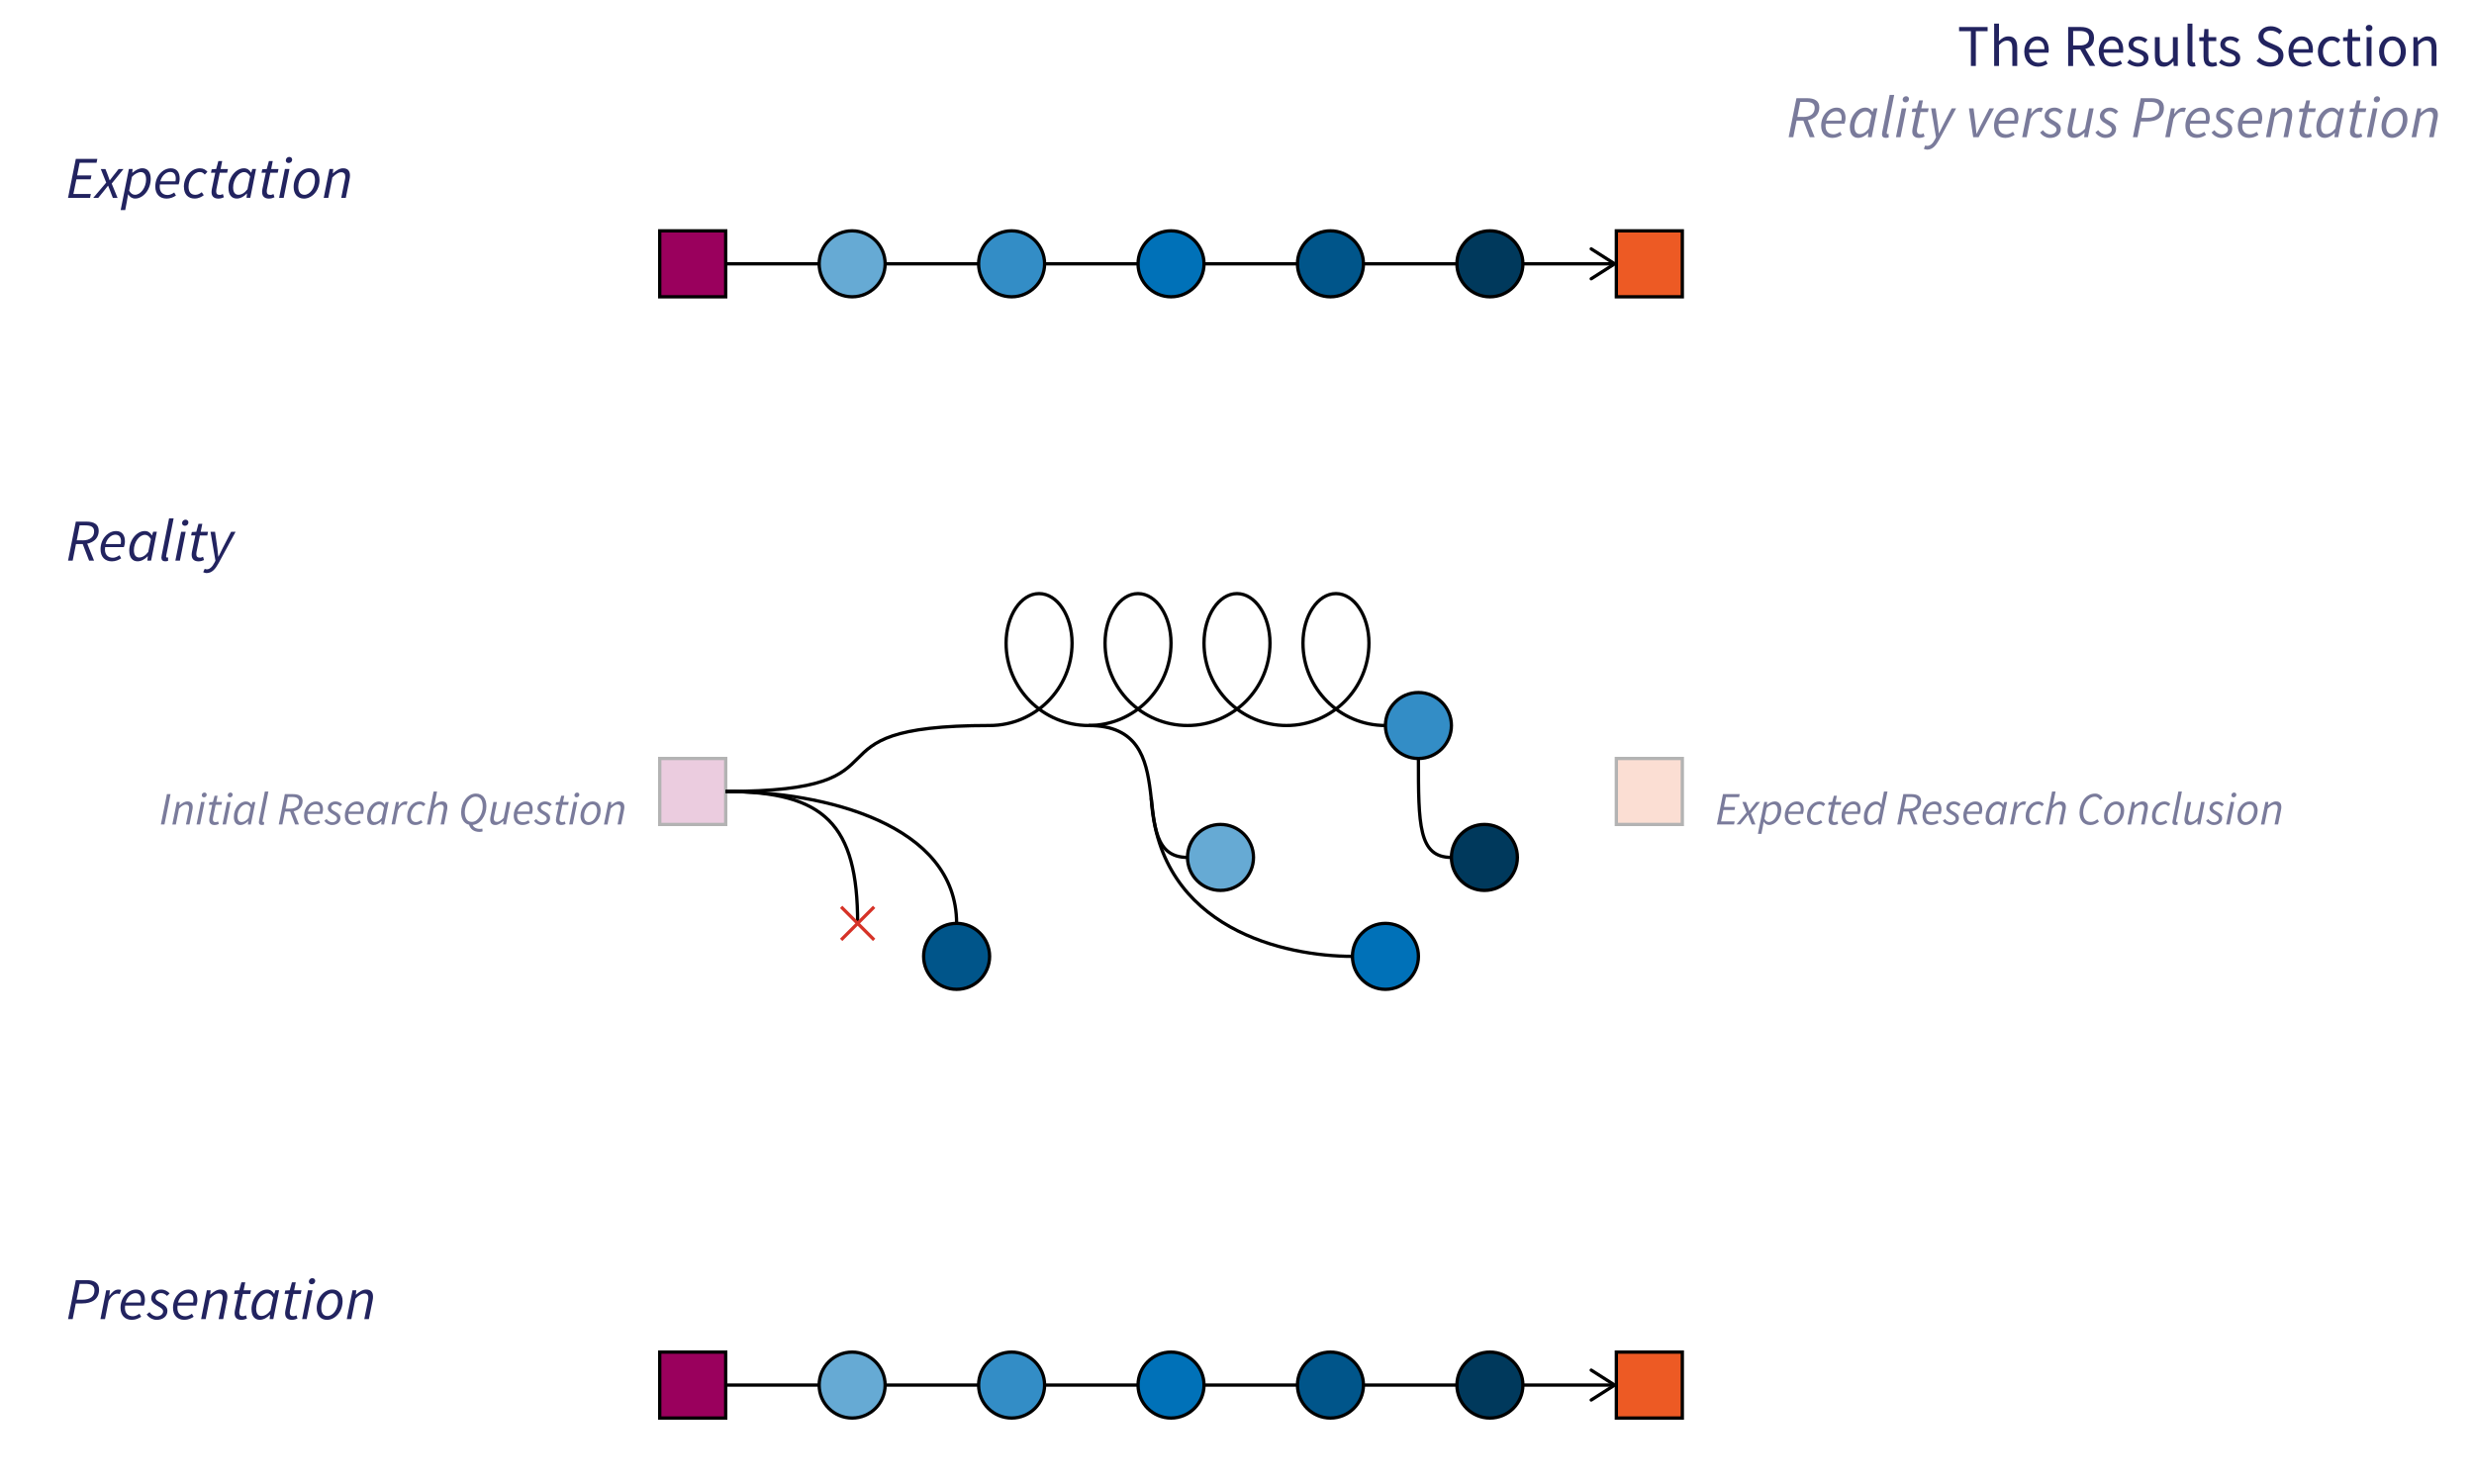 <?xml version="1.0" encoding="UTF-8"?>
<svg id="Layer_1" data-name="Layer 1" xmlns="http://www.w3.org/2000/svg" viewBox="0 0 750 450">
  <defs>
    <style>
      .cls-1 {
        stroke-linecap: round;
        stroke-linejoin: round;
      }

      .cls-1, .cls-2, .cls-3, .cls-4, .cls-5, .cls-6, .cls-7, .cls-8, .cls-9 {
        stroke: #000;
      }

      .cls-1, .cls-7, .cls-10 {
        fill: none;
      }

      .cls-11 {
        fill: #fbded3;
      }

      .cls-11, .cls-2, .cls-3, .cls-4, .cls-12, .cls-5, .cls-6, .cls-7, .cls-10, .cls-8, .cls-9 {
        stroke-miterlimit: 10;
      }

      .cls-11, .cls-12 {
        stroke: #b3b3b3;
      }

      .cls-2 {
        fill: #9a005d;
      }

      .cls-3 {
        fill: #66aad4;
      }

      .cls-4 {
        fill: #00395c;
      }

      .cls-12 {
        fill: #ebccdf;
      }

      .cls-13 {
        fill: #000;
      }

      .cls-13, .cls-14, .cls-15 {
        stroke-width: 0px;
      }

      .cls-5 {
        fill: #0071b8;
      }

      .cls-6 {
        fill: #ed5a24;
      }

      .cls-10 {
        stroke: #d63227;
      }

      .cls-14 {
        fill: #7a7b9b;
      }

      .cls-15 {
        fill: #22235f;
      }

      .cls-8 {
        fill: #00558a;
      }

      .cls-9 {
        fill: #338dc6;
      }
    </style>
  </defs>
  <g>
    <path class="cls-15" d="M597.47,9.46h-3.57v-1.27h8.65v1.27h-3.57v10.54h-1.5v-10.54Z"/>
    <path class="cls-15" d="M604.52,7.17h1.48v3.51l-.05,1.8c.82-.79,1.7-1.45,2.91-1.45,1.84,0,2.67,1.19,2.67,3.42v5.55h-1.48v-5.35c0-1.63-.49-2.33-1.65-2.33-.89,0-1.51.46-2.39,1.34v6.34h-1.48V7.17Z"/>
    <path class="cls-15" d="M613.66,15.63c0-2.85,1.92-4.6,3.93-4.6,2.23,0,3.49,1.6,3.49,4.11,0,.31-.03.62-.07.84h-5.89c.11,1.85,1.24,3.06,2.91,3.06.84,0,1.53-.27,2.18-.7l.53.97c-.77.5-1.7.91-2.89.91-2.33,0-4.19-1.71-4.19-4.58ZM619.78,14.92c0-1.75-.79-2.71-2.16-2.71-1.23,0-2.33.99-2.51,2.71h4.67Z"/>
    <path class="cls-15" d="M626.97,8.18h3.7c2.41,0,4.14.86,4.14,3.33s-1.73,3.5-4.14,3.5h-2.2v5h-1.5v-11.82ZM630.46,13.79c1.84,0,2.85-.75,2.85-2.28s-1.01-2.11-2.85-2.11h-1.98v4.38h1.98ZM630.38,14.59l1.18-.78,3.61,6.18h-1.7l-3.08-5.41Z"/>
    <path class="cls-15" d="M636.25,15.63c0-2.85,1.92-4.6,3.93-4.6,2.23,0,3.49,1.6,3.49,4.11,0,.31-.03.62-.07.84h-5.89c.11,1.85,1.24,3.06,2.91,3.06.84,0,1.53-.27,2.18-.7l.53.97c-.77.5-1.7.91-2.89.91-2.33,0-4.19-1.71-4.19-4.58ZM642.37,14.92c0-1.75-.79-2.71-2.16-2.71-1.23,0-2.33.99-2.51,2.71h4.67Z"/>
    <path class="cls-15" d="M644.86,19l.73-.98c.76.61,1.53,1.04,2.58,1.04,1.15,0,1.72-.61,1.72-1.36,0-.9-1.03-1.3-2-1.66-1.23-.45-2.61-1.05-2.61-2.53,0-1.4,1.12-2.48,3.02-2.48,1.09,0,2.04.45,2.72.98l-.71.95c-.6-.45-1.22-.78-2-.78-1.1,0-1.61.59-1.61,1.25,0,.83.95,1.15,1.94,1.52,1.26.48,2.67.99,2.67,2.66,0,1.42-1.13,2.6-3.19,2.6-1.24,0-2.44-.53-3.26-1.21Z"/>
    <path class="cls-15" d="M653.25,16.79v-5.54h1.48v5.35c0,1.63.49,2.33,1.65,2.33.89,0,1.51-.44,2.34-1.47v-6.21h1.48v8.75h-1.22l-.12-1.37h-.05c-.81.96-1.69,1.59-2.89,1.59-1.84,0-2.67-1.19-2.67-3.42Z"/>
    <path class="cls-15" d="M663.16,18.24V7.17h1.48v11.18c0,.45.2.63.41.63.09,0,.16,0,.32-.04l.2,1.13c-.21.08-.46.14-.85.14-1.11,0-1.57-.71-1.57-1.97Z"/>
    <path class="cls-15" d="M668.01,17.29v-4.84h-1.3v-1.12l1.37-.08.18-2.46h1.24v2.46h2.37v1.21h-2.37v4.87c0,1.07.34,1.69,1.35,1.69.31,0,.71-.12,1-.24l.29,1.12c-.49.17-1.08.32-1.62.32-1.86,0-2.49-1.18-2.49-2.92Z"/>
    <path class="cls-15" d="M672.68,19l.73-.98c.76.61,1.53,1.04,2.58,1.04,1.15,0,1.72-.61,1.72-1.36,0-.9-1.03-1.3-2-1.66-1.23-.45-2.61-1.05-2.61-2.53,0-1.4,1.12-2.48,3.02-2.48,1.09,0,2.04.45,2.72.98l-.71.95c-.6-.45-1.22-.78-2-.78-1.1,0-1.61.59-1.61,1.25,0,.83.95,1.15,1.94,1.52,1.26.48,2.67.99,2.67,2.66,0,1.42-1.13,2.6-3.19,2.6-1.24,0-2.44-.53-3.26-1.21Z"/>
    <path class="cls-15" d="M684.08,18.46l.9-1.03c.85.88,2.03,1.46,3.26,1.46,1.55,0,2.47-.77,2.47-1.92,0-1.21-.86-1.59-1.97-2.08l-1.7-.75c-1.1-.47-2.39-1.3-2.39-3.04s1.57-3.14,3.72-3.14c1.4,0,2.65.61,3.48,1.46l-.8.97c-.72-.68-1.59-1.11-2.68-1.11-1.33,0-2.2.67-2.2,1.72,0,1.14,1.03,1.56,1.96,1.96l1.68.73c1.37.59,2.43,1.4,2.43,3.16,0,1.87-1.54,3.36-4.03,3.36-1.66,0-3.1-.68-4.13-1.75Z"/>
    <path class="cls-15" d="M693.76,15.63c0-2.85,1.92-4.6,3.93-4.6,2.23,0,3.49,1.6,3.49,4.11,0,.31-.03.62-.07.84h-5.89c.11,1.85,1.24,3.06,2.91,3.06.84,0,1.53-.27,2.18-.7l.53.97c-.77.5-1.7.91-2.89.91-2.33,0-4.19-1.71-4.19-4.58ZM699.88,14.92c0-1.75-.79-2.71-2.16-2.71-1.23,0-2.33.99-2.51,2.71h4.67Z"/>
    <path class="cls-15" d="M702.68,15.63c0-2.92,1.97-4.6,4.21-4.6,1.15,0,1.94.47,2.56,1.03l-.76.98c-.51-.46-1.05-.77-1.74-.77-1.58,0-2.75,1.37-2.75,3.37s1.1,3.35,2.71,3.35c.8,0,1.51-.39,2.05-.87l.64.99c-.79.7-1.78,1.11-2.83,1.11-2.33,0-4.1-1.68-4.1-4.58Z"/>
    <path class="cls-15" d="M711.62,17.29v-4.84h-1.3v-1.12l1.37-.08.18-2.46h1.24v2.46h2.37v1.21h-2.37v4.87c0,1.07.34,1.69,1.35,1.69.31,0,.71-.12,1-.24l.29,1.12c-.49.17-1.08.32-1.62.32-1.86,0-2.49-1.18-2.49-2.92Z"/>
    <path class="cls-15" d="M717.18,8.49c0-.58.45-.96,1.02-.96s1.02.38,1.02.96-.45.96-1.02.96-1.02-.4-1.02-.96ZM717.45,11.25h1.48v8.75h-1.48v-8.75Z"/>
    <path class="cls-15" d="M721.22,15.63c0-2.92,1.91-4.6,4.05-4.6s4.06,1.68,4.06,4.6-1.91,4.58-4.06,4.58-4.05-1.68-4.05-4.58ZM727.8,15.63c0-2-1.02-3.37-2.53-3.37s-2.53,1.37-2.53,3.37,1.02,3.35,2.53,3.35,2.53-1.34,2.53-3.35Z"/>
    <path class="cls-15" d="M731.63,11.25h1.22l.12,1.26h.05c.83-.82,1.73-1.48,2.94-1.48,1.84,0,2.67,1.19,2.67,3.42v5.55h-1.48v-5.35c0-1.63-.49-2.33-1.65-2.33-.89,0-1.52.46-2.39,1.34v6.34h-1.48v-8.75Z"/>
    <path class="cls-14" d="M544.6,29.78h3.24c2.2,0,3.69.78,3.69,2.76,0,2.65-2.17,4.05-4.81,4.05h-2.08l-1,5.01h-1.4l2.36-11.82ZM546.64,35.46c2.25,0,3.49-1.05,3.49-2.74,0-1.3-.91-1.81-2.65-1.81h-1.73l-.88,4.54h1.77ZM546.58,36.31l1.07-.83,2.47,6.11h-1.5l-2.04-5.29Z"/>
    <path class="cls-14" d="M556.76,32.63c1.97,0,2.72,1.37,2.72,3.17,0,.7-.2,1.38-.32,1.71h-5.68c-.32,2.26.85,3.22,2.37,3.22.69,0,1.41-.36,1.97-.76l.53.91c-.7.5-1.69.94-2.83.94-2.06,0-3.43-1.32-3.43-3.66,0-3.29,2.39-5.52,4.67-5.52ZM558.2,36.58c.06-.28.1-.56.1-.89,0-1-.43-1.95-1.69-1.95s-2.54,1.12-2.98,2.84h4.58Z"/>
    <path class="cls-14" d="M560.78,38.64c0-3.35,2.3-6.01,4.72-6.01.94,0,1.71.52,2.12,1.32h.06l.35-1.1h1.12l-1.75,8.75h-1.13l.14-1.3h-.06c-.86.9-1.95,1.51-3.04,1.51-1.54,0-2.52-1.12-2.52-3.18ZM566.55,38.99l.8-3.91c-.51-.92-1.12-1.3-1.79-1.3-1.75,0-3.36,2.22-3.36,4.65,0,1.5.62,2.22,1.6,2.22.92,0,1.89-.53,2.75-1.67Z"/>
    <path class="cls-14" d="M570.53,40.68c0-.2.04-.45.1-.75l2.23-11.16h1.38l-2.24,11.22c-.04.18-.04.28-.04.35,0,.22.11.33.29.33.08,0,.13,0,.3-.06v1.05c-.23.08-.48.15-.86.15-.77,0-1.17-.42-1.17-1.14Z"/>
    <path class="cls-14" d="M576.51,32.85h1.38l-1.75,8.75h-1.38l1.75-8.75ZM576.79,30.23c0-.59.48-1.05,1.05-1.05.46,0,.88.31.88.83,0,.59-.48,1.03-1.04,1.03-.46,0-.88-.3-.88-.81Z"/>
    <path class="cls-14" d="M579.71,39.86c0-.35.05-.63.1-.96l1.03-4.94h-1.29l.2-1.03,1.37-.08.66-2.42h1.16l-.48,2.42h2.22l-.23,1.12h-2.24l-1.03,5c-.04.22-.06.42-.06.64,0,.72.29,1.09,1.11,1.09.35,0,.66-.14.92-.27l.3.99c-.39.18-.96.4-1.65.4-1.52,0-2.09-.86-2.09-1.95Z"/>
    <path class="cls-14" d="M583.21,45.11l.45-1.03c.2.11.41.16.64.16.88,0,1.69-.78,2.29-1.99l.32-.63-1.49-8.77h1.37l.69,4.91c.12.81.22,1.8.29,2.62h.07c.41-.83.86-1.77,1.29-2.62l2.53-4.91h1.36l-5.14,9.5c-.93,1.7-1.98,3.03-3.66,3.03-.25,0-.67-.09-1-.26Z"/>
    <path class="cls-14" d="M596.9,32.85h1.38l.63,5.06c.1.85.17,1.76.26,2.61h.07c.42-.87.85-1.75,1.29-2.61l2.58-5.06h1.38l-4.66,8.75h-1.65l-1.29-8.75Z"/>
    <path class="cls-14" d="M609.17,32.63c1.97,0,2.72,1.37,2.72,3.17,0,.7-.2,1.38-.32,1.71h-5.68c-.32,2.26.85,3.22,2.37,3.22.69,0,1.41-.36,1.97-.76l.53.91c-.7.5-1.69.94-2.83.94-2.06,0-3.43-1.32-3.43-3.66,0-3.29,2.39-5.52,4.67-5.52ZM610.61,36.58c.06-.28.09-.56.09-.89,0-1-.43-1.95-1.69-1.95s-2.54,1.12-2.98,2.84h4.58Z"/>
    <path class="cls-14" d="M614.78,32.85h1.13l-.21,1.67h.07c.71-1.06,1.64-1.89,2.71-1.89.32,0,.59.05.84.16l-.48,1.23c-.18-.1-.44-.14-.75-.14-.87,0-1.84.76-2.59,2.2l-1.09,5.52h-1.38l1.74-8.75Z"/>
    <path class="cls-14" d="M618.47,40.17l.86-.69c.54.76,1.33,1.27,2.26,1.27,1,0,1.85-.66,1.85-1.45,0-.63-.38-1-1.6-1.67-1.35-.73-2-1.4-2-2.38,0-1.55,1.37-2.62,3-2.62,1.07,0,1.94.49,2.58,1.17l-.8.77c-.46-.48-1.03-.86-1.81-.86-.94,0-1.67.63-1.67,1.38s.76,1.11,1.55,1.55c1.57.86,2.05,1.53,2.05,2.48,0,1.64-1.39,2.71-3.27,2.71-1.18,0-2.42-.74-3-1.65Z"/>
    <path class="cls-14" d="M632.95,41.6h-1.13l.14-1.33h-.07c-.96.86-1.96,1.55-3.02,1.55-1.48,0-2.08-.84-2.08-2.18,0-.42.04-.73.14-1.21l1.12-5.58h1.38l-1.09,5.4c-.09.46-.14.71-.14,1.02,0,.89.4,1.35,1.3,1.35.67,0,1.52-.48,2.59-1.58l1.23-6.19h1.38l-1.74,8.75Z"/>
    <path class="cls-14" d="M635.21,40.17l.86-.69c.53.76,1.33,1.27,2.26,1.27,1,0,1.85-.66,1.85-1.45,0-.63-.38-1-1.6-1.67-1.35-.73-2-1.4-2-2.38,0-1.55,1.37-2.62,3-2.62,1.07,0,1.94.49,2.58,1.17l-.8.77c-.46-.48-1.03-.86-1.81-.86-.94,0-1.66.63-1.66,1.38s.76,1.11,1.55,1.55c1.57.86,2.05,1.53,2.05,2.48,0,1.64-1.39,2.71-3.27,2.71-1.18,0-2.42-.74-3-1.65Z"/>
    <path class="cls-14" d="M648.96,29.78h3.33c2.22,0,3.71.84,3.71,2.89,0,2.9-2.15,4.18-5.17,4.18h-1.89l-.94,4.75h-1.4l2.36-11.82ZM650.89,35.72c2.43,0,3.72-.98,3.72-2.87,0-1.37-.94-1.94-2.67-1.94h-1.82l-.94,4.81h1.71Z"/>
    <path class="cls-14" d="M658.16,32.85h1.13l-.21,1.67h.07c.71-1.06,1.64-1.89,2.71-1.89.32,0,.59.05.84.16l-.48,1.23c-.18-.1-.44-.14-.75-.14-.87,0-1.84.76-2.59,2.2l-1.09,5.52h-1.38l1.74-8.75Z"/>
    <path class="cls-14" d="M667.18,32.63c1.97,0,2.72,1.37,2.72,3.17,0,.7-.2,1.38-.32,1.71h-5.68c-.32,2.26.85,3.22,2.37,3.22.69,0,1.41-.36,1.97-.76l.53.91c-.7.5-1.69.94-2.83.94-2.06,0-3.43-1.32-3.43-3.66,0-3.29,2.39-5.52,4.67-5.52ZM668.62,36.58c.06-.28.1-.56.1-.89,0-1-.43-1.95-1.69-1.95s-2.54,1.12-2.98,2.84h4.58Z"/>
    <path class="cls-14" d="M670.44,40.17l.86-.69c.54.76,1.33,1.27,2.26,1.27,1,0,1.85-.66,1.85-1.45,0-.63-.38-1-1.6-1.67-1.35-.73-2-1.4-2-2.38,0-1.55,1.37-2.62,3-2.62,1.07,0,1.94.49,2.58,1.17l-.8.77c-.46-.48-1.03-.86-1.81-.86-.94,0-1.67.63-1.67,1.38s.76,1.11,1.55,1.55c1.57.86,2.05,1.53,2.05,2.48,0,1.64-1.39,2.71-3.27,2.71-1.18,0-2.42-.74-3-1.65Z"/>
    <path class="cls-14" d="M683.08,32.63c1.97,0,2.72,1.37,2.72,3.17,0,.7-.2,1.38-.32,1.71h-5.68c-.32,2.26.85,3.22,2.37,3.22.69,0,1.41-.36,1.97-.76l.53.91c-.7.5-1.69.94-2.83.94-2.06,0-3.43-1.32-3.43-3.66,0-3.29,2.39-5.52,4.67-5.52ZM684.52,36.58c.06-.28.09-.56.09-.89,0-1-.43-1.95-1.69-1.95s-2.54,1.12-2.98,2.84h4.58Z"/>
    <path class="cls-14" d="M688.69,32.85h1.13l-.14,1.31h.07c.99-.86,1.97-1.53,3.06-1.53,1.48,0,2.08.84,2.08,2.18,0,.42-.04.73-.14,1.21l-1.12,5.58h-1.38l1.09-5.4c.1-.46.14-.71.14-1.02,0-.89-.4-1.35-1.3-1.35-.69,0-1.53.48-2.63,1.58l-1.23,6.19h-1.38l1.74-8.75Z"/>
    <path class="cls-14" d="M697.08,39.86c0-.35.05-.63.1-.96l1.03-4.94h-1.29l.21-1.03,1.36-.08.66-2.42h1.16l-.48,2.42h2.22l-.23,1.12h-2.24l-1.03,5c-.04.22-.06.42-.06.64,0,.72.29,1.09,1.11,1.09.35,0,.66-.14.92-.27l.3.99c-.39.18-.96.4-1.65.4-1.52,0-2.09-.86-2.09-1.95Z"/>
    <path class="cls-14" d="M702.21,38.64c0-3.35,2.3-6.01,4.72-6.01.94,0,1.71.52,2.12,1.32h.06l.35-1.1h1.12l-1.75,8.75h-1.13l.14-1.3h-.06c-.86.9-1.95,1.51-3.04,1.51-1.54,0-2.52-1.12-2.52-3.18ZM707.97,38.99l.8-3.91c-.51-.92-1.12-1.3-1.79-1.3-1.75,0-3.36,2.22-3.36,4.65,0,1.5.62,2.22,1.6,2.22.92,0,1.89-.53,2.75-1.67Z"/>
    <path class="cls-14" d="M712.4,39.86c0-.35.05-.63.1-.96l1.03-4.94h-1.29l.2-1.03,1.36-.08.66-2.42h1.16l-.48,2.42h2.22l-.23,1.12h-2.24l-1.03,5c-.04.22-.06.42-.06.64,0,.72.29,1.09,1.11,1.09.35,0,.66-.14.92-.27l.3.99c-.39.18-.96.4-1.65.4-1.52,0-2.09-.86-2.09-1.95Z"/>
    <path class="cls-14" d="M719.32,32.85h1.38l-1.76,8.75h-1.38l1.76-8.75ZM719.6,30.23c0-.59.48-1.05,1.05-1.05.46,0,.88.31.88.83,0,.59-.48,1.03-1.05,1.03-.46,0-.88-.3-.88-.81Z"/>
    <path class="cls-14" d="M721.97,38.3c0-3.31,2.33-5.67,4.73-5.67,1.89,0,3.12,1.33,3.12,3.52,0,3.31-2.33,5.67-4.73,5.67-1.89,0-3.12-1.33-3.12-3.52ZM728.43,36.23c0-1.58-.67-2.46-1.87-2.46-1.61,0-3.19,2-3.19,4.44,0,1.58.67,2.46,1.87,2.46,1.61,0,3.19-2,3.19-4.44Z"/>
    <path class="cls-14" d="M732.84,32.85h1.13l-.14,1.31h.07c.99-.86,1.97-1.53,3.06-1.53,1.48,0,2.08.84,2.08,2.18,0,.42-.04.73-.14,1.21l-1.12,5.58h-1.38l1.09-5.4c.09-.46.14-.71.14-1.02,0-.89-.4-1.35-1.3-1.35-.69,0-1.53.48-2.63,1.58l-1.23,6.19h-1.38l1.74-8.75Z"/>
  </g>
  <g>
    <g>
      <line class="cls-1" x1="220" y1="80" x2="488.8" y2="80"/>
      <path class="cls-13" d="M481.96,84.8c-.15-.23-.08-.54.15-.69l6.45-4.11-6.45-4.11c-.23-.15-.3-.46-.15-.69s.46-.3.69-.15l7.11,4.53c.14.09.23.25.23.42s-.09.33-.23.42l-7.11,4.53c-.08.05-.18.08-.27.08-.17,0-.33-.08-.42-.23Z"/>
    </g>
    <circle class="cls-3" cx="258.33" cy="80" r="10"/>
    <circle class="cls-9" cx="306.67" cy="80" r="10"/>
    <circle class="cls-5" cx="355" cy="80" r="10"/>
    <circle class="cls-8" cx="403.33" cy="80" r="10"/>
    <circle class="cls-4" cx="451.67" cy="80" r="10"/>
    <rect class="cls-2" x="200" y="70" width="20" height="20"/>
    <rect class="cls-6" x="490" y="70" width="20" height="20"/>
  </g>
  <g>
    <path class="cls-15" d="M22.99,48.18h6.52l-.24,1.18h-5.13l-.76,3.83h4.34l-.24,1.18h-4.32l-.91,4.44h5.29l-.24,1.18h-6.67l2.36-11.82Z"/>
    <path class="cls-15" d="M32.19,55.36l-1.65-4.11h1.42l.76,1.94c.18.53.33.97.51,1.47h.07c.37-.48.76-.97,1.13-1.47l1.53-1.94h1.49l-3.59,4.42,1.78,4.34h-1.43l-.79-2.05c-.2-.53-.41-1.09-.63-1.62h-.07c-.38.53-.79,1.04-1.25,1.59l-1.69,2.07h-1.52l3.94-4.64Z"/>
    <path class="cls-15" d="M38.51,60.82l-.55,2.87h-1.38l2.49-12.45h1.13l-.11,1.15h.06c.88-.74,1.92-1.37,3.02-1.37,1.54,0,2.52,1.13,2.52,3.18,0,3.35-2.3,6.01-4.72,6.01-.91,0-1.65-.52-2.1-1.27h-.04l-.33,1.87ZM39.99,53.63l-.84,4.18c.5.9,1.1,1.25,1.78,1.25,1.75,0,3.36-2.22,3.36-4.65,0-1.49-.62-2.22-1.6-2.22-.81,0-1.88.54-2.7,1.44Z"/>
    <path class="cls-15" d="M51.75,51.03c1.97,0,2.72,1.37,2.72,3.17,0,.7-.2,1.38-.32,1.71h-5.68c-.32,2.26.85,3.22,2.37,3.22.69,0,1.41-.36,1.97-.76l.53.91c-.7.51-1.69.94-2.83.94-2.06,0-3.43-1.32-3.43-3.66,0-3.29,2.39-5.52,4.67-5.52ZM53.19,54.98c.06-.28.09-.56.09-.89,0-1-.43-1.95-1.69-1.95s-2.54,1.12-2.98,2.84h4.58Z"/>
    <path class="cls-15" d="M55.74,56.7c0-3.25,2.33-5.67,4.88-5.67,1.04,0,1.74.46,2.27,1.07l-.81.85c-.46-.53-.86-.78-1.54-.78-1.75,0-3.38,2.04-3.38,4.44,0,1.58.68,2.46,2.07,2.46.77,0,1.4-.37,1.93-.78l.62.9c-.64.48-1.53,1.02-2.81,1.02-1.9,0-3.21-1.28-3.21-3.52Z"/>
    <path class="cls-15" d="M64.13,58.27c0-.35.05-.63.1-.96l1.03-4.94h-1.29l.2-1.03,1.37-.09.66-2.42h1.16l-.48,2.42h2.22l-.23,1.12h-2.24l-1.03,5c-.04.21-.06.42-.06.64,0,.72.29,1.09,1.11,1.09.35,0,.66-.14.92-.27l.3.99c-.39.18-.96.4-1.65.4-1.52,0-2.09-.86-2.09-1.95Z"/>
    <path class="cls-15" d="M69.25,57.04c0-3.35,2.3-6.01,4.72-6.01.94,0,1.71.52,2.12,1.32h.06l.35-1.11h1.12l-1.75,8.75h-1.13l.14-1.3h-.06c-.86.9-1.95,1.52-3.04,1.52-1.54,0-2.52-1.12-2.52-3.18ZM75.02,57.39l.8-3.9c-.51-.92-1.13-1.3-1.79-1.3-1.75,0-3.36,2.22-3.36,4.65,0,1.5.62,2.22,1.6,2.22.92,0,1.89-.53,2.74-1.67Z"/>
    <path class="cls-15" d="M79.45,58.27c0-.35.05-.63.1-.96l1.03-4.94h-1.29l.21-1.03,1.37-.09.66-2.42h1.16l-.48,2.42h2.22l-.23,1.12h-2.24l-1.03,5c-.04.21-.06.42-.06.64,0,.72.29,1.09,1.12,1.09.35,0,.66-.14.92-.27l.3.99c-.39.18-.96.4-1.65.4-1.52,0-2.09-.86-2.09-1.95Z"/>
    <path class="cls-15" d="M86.37,51.25h1.38l-1.75,8.75h-1.38l1.75-8.75ZM86.65,48.63c0-.59.48-1.05,1.04-1.05.46,0,.88.31.88.83,0,.6-.48,1.03-1.05,1.03-.46,0-.88-.29-.88-.81Z"/>
    <path class="cls-15" d="M89.02,56.7c0-3.31,2.33-5.67,4.73-5.67,1.89,0,3.12,1.33,3.12,3.52,0,3.31-2.33,5.67-4.73,5.67-1.89,0-3.12-1.33-3.12-3.52ZM95.48,54.63c0-1.58-.67-2.46-1.87-2.46-1.61,0-3.19,2-3.19,4.44,0,1.58.67,2.46,1.87,2.46,1.61,0,3.19-2,3.19-4.44Z"/>
    <path class="cls-15" d="M99.89,51.25h1.13l-.14,1.31h.07c.99-.86,1.97-1.53,3.06-1.53,1.48,0,2.08.84,2.08,2.18,0,.42-.04.73-.14,1.21l-1.12,5.58h-1.38l1.09-5.4c.1-.46.14-.71.14-1.02,0-.89-.4-1.35-1.3-1.35-.69,0-1.53.48-2.63,1.58l-1.23,6.19h-1.38l1.74-8.75Z"/>
  </g>
  <g>
    <circle class="cls-3" cx="370" cy="260" r="10"/>
    <circle class="cls-5" cx="420" cy="290" r="10"/>
    <circle class="cls-8" cx="290" cy="290" r="10"/>
    <circle class="cls-4" cx="450" cy="260" r="10"/>
    <rect class="cls-12" x="200" y="230" width="20" height="20"/>
    <g>
      <path class="cls-7" d="M325,195c0,13.81-11.19,25-25,25"/>
      <path class="cls-7" d="M355,195c0,13.81-11.19,25-25,25s-25-11.19-25-25"/>
      <path class="cls-7" d="M385,195c0,13.81-11.19,25-25,25s-25-11.19-25-25"/>
      <path class="cls-7" d="M305,195c0-8.28,4.48-15,10-15s10,6.72,10,15"/>
      <path class="cls-7" d="M335,195c0-8.28,4.48-15,10-15s10,6.72,10,15"/>
      <path class="cls-7" d="M415,195c0,13.81-11.19,25-25,25s-25-11.19-25-25"/>
      <path class="cls-7" d="M365,195c0-8.28,4.48-15,10-15s10,6.72,10,15"/>
      <path class="cls-7" d="M420,220c-13.81,0-25-11.19-25-25"/>
      <path class="cls-7" d="M395,195c0-8.28,4.48-15,10-15s10,6.72,10,15"/>
    </g>
    <path class="cls-7" d="M220,240c60,0,20-20,80-20"/>
    <circle class="cls-9" cx="430" cy="220" r="10"/>
    <path class="cls-7" d="M220,240c30,0,40,10,40,40"/>
    <path class="cls-7" d="M220,240c30,0,70,10,70,40"/>
    <g>
      <line class="cls-10" x1="255" y1="275" x2="265" y2="285"/>
      <line class="cls-10" x1="255" y1="285" x2="265" y2="275"/>
    </g>
    <path class="cls-7" d="M330,220c30,0,10,40,30,40"/>
    <path class="cls-7" d="M349,242c2.37,40.08,41,48,61,48"/>
    <rect class="cls-11" x="490" y="230" width="20" height="20"/>
    <path class="cls-7" d="M430,230c0,20,0,30,10,30"/>
  </g>
  <g>
    <path class="cls-15" d="M22.99,158.18h3.24c2.21,0,3.69.78,3.69,2.76,0,2.65-2.17,4.05-4.81,4.05h-2.08l-1,5.01h-1.4l2.36-11.82ZM25.04,163.86c2.25,0,3.49-1.05,3.49-2.74,0-1.3-.91-1.81-2.65-1.81h-1.73l-.89,4.54h1.77ZM24.98,164.71l1.07-.83,2.46,6.11h-1.5l-2.04-5.29Z"/>
    <path class="cls-15" d="M35.15,161.03c1.97,0,2.72,1.37,2.72,3.17,0,.7-.2,1.38-.32,1.71h-5.68c-.32,2.26.85,3.22,2.37,3.22.69,0,1.41-.36,1.97-.76l.53.91c-.7.5-1.69.94-2.83.94-2.06,0-3.43-1.32-3.43-3.66,0-3.29,2.39-5.52,4.67-5.52ZM36.59,164.98c.06-.28.09-.56.09-.89,0-1-.43-1.95-1.69-1.95s-2.54,1.12-2.98,2.84h4.58Z"/>
    <path class="cls-15" d="M39.18,167.04c0-3.35,2.3-6.01,4.72-6.01.94,0,1.71.52,2.12,1.32h.06l.35-1.1h1.12l-1.75,8.75h-1.13l.14-1.3h-.06c-.86.9-1.95,1.51-3.04,1.51-1.54,0-2.52-1.12-2.52-3.18ZM44.94,167.39l.8-3.91c-.51-.92-1.13-1.3-1.79-1.3-1.75,0-3.36,2.22-3.36,4.65,0,1.5.62,2.22,1.6,2.22.92,0,1.89-.53,2.74-1.67Z"/>
    <path class="cls-15" d="M48.93,169.08c0-.2.04-.45.1-.75l2.23-11.16h1.38l-2.24,11.22c-.04.18-.04.28-.04.35,0,.22.11.33.29.33.09,0,.13,0,.3-.06v1.05c-.23.08-.48.15-.86.15-.77,0-1.16-.42-1.16-1.14Z"/>
    <path class="cls-15" d="M54.91,161.25h1.38l-1.75,8.75h-1.38l1.75-8.75ZM55.19,158.63c0-.59.48-1.05,1.05-1.05.46,0,.88.31.88.83,0,.59-.48,1.03-1.05,1.03-.46,0-.88-.3-.88-.81Z"/>
    <path class="cls-15" d="M58.1,168.26c0-.35.05-.63.1-.96l1.03-4.94h-1.29l.21-1.03,1.36-.08.66-2.42h1.16l-.48,2.42h2.22l-.23,1.12h-2.24l-1.03,5c-.04.22-.06.42-.06.64,0,.72.29,1.09,1.12,1.09.35,0,.66-.14.92-.27l.3.99c-.39.18-.96.4-1.65.4-1.52,0-2.09-.86-2.09-1.95Z"/>
    <path class="cls-15" d="M61.6,173.51l.46-1.03c.2.11.41.16.64.16.88,0,1.69-.78,2.29-1.99l.32-.63-1.49-8.77h1.37l.69,4.91c.12.81.22,1.8.29,2.62h.07c.41-.83.86-1.77,1.29-2.62l2.53-4.91h1.36l-5.14,9.5c-.93,1.7-1.98,3.03-3.66,3.03-.25,0-.67-.09-1-.26Z"/>
  </g>
  <g>
    <g>
      <line class="cls-1" x1="220" y1="420" x2="488.8" y2="420"/>
      <path class="cls-13" d="M481.96,424.8c-.15-.23-.08-.54.15-.69l6.45-4.11-6.45-4.11c-.23-.15-.3-.46-.15-.69s.46-.3.69-.15l7.11,4.53c.14.09.23.25.23.42s-.09.33-.23.42l-7.11,4.53c-.08.05-.18.08-.27.08-.17,0-.33-.08-.42-.23Z"/>
    </g>
    <circle class="cls-3" cx="258.33" cy="420" r="10"/>
    <circle class="cls-9" cx="306.67" cy="420" r="10"/>
    <circle class="cls-5" cx="355" cy="420" r="10"/>
    <circle class="cls-8" cx="403.33" cy="420" r="10"/>
    <circle class="cls-4" cx="451.67" cy="420" r="10"/>
    <rect class="cls-2" x="200" y="410" width="20" height="20"/>
    <rect class="cls-6" x="490" y="410" width="20" height="20"/>
  </g>
  <g>
    <path class="cls-15" d="M22.99,388.18h3.33c2.22,0,3.71.84,3.71,2.89,0,2.9-2.15,4.18-5.17,4.18h-1.89l-.94,4.75h-1.4l2.36-11.82ZM24.92,394.12c2.43,0,3.72-.98,3.72-2.87,0-1.37-.94-1.94-2.67-1.94h-1.82l-.94,4.81h1.71Z"/>
    <path class="cls-15" d="M32.2,391.25h1.13l-.21,1.67h.07c.71-1.06,1.64-1.89,2.71-1.89.32,0,.59.05.84.16l-.48,1.23c-.18-.1-.44-.14-.75-.14-.87,0-1.84.76-2.59,2.2l-1.09,5.52h-1.38l1.74-8.75Z"/>
    <path class="cls-15" d="M41.22,391.03c1.97,0,2.71,1.37,2.71,3.17,0,.7-.2,1.38-.32,1.71h-5.68c-.32,2.26.85,3.22,2.37,3.22.69,0,1.41-.36,1.97-.76l.53.91c-.7.5-1.69.94-2.83.94-2.06,0-3.43-1.32-3.43-3.66,0-3.29,2.39-5.52,4.67-5.52ZM42.66,394.98c.06-.28.09-.56.09-.89,0-1-.43-1.95-1.69-1.95s-2.54,1.12-2.98,2.84h4.58Z"/>
    <path class="cls-15" d="M44.47,398.57l.86-.69c.54.76,1.33,1.27,2.26,1.27,1,0,1.85-.66,1.85-1.45,0-.63-.38-1-1.6-1.67-1.35-.73-2-1.4-2-2.38,0-1.55,1.37-2.62,3-2.62,1.07,0,1.94.49,2.58,1.17l-.8.77c-.46-.48-1.03-.86-1.81-.86-.94,0-1.66.63-1.66,1.38s.76,1.11,1.55,1.55c1.57.86,2.05,1.53,2.05,2.48,0,1.64-1.39,2.71-3.28,2.71-1.18,0-2.42-.74-3-1.65Z"/>
    <path class="cls-15" d="M57.11,391.03c1.97,0,2.72,1.37,2.72,3.17,0,.7-.2,1.38-.32,1.71h-5.68c-.32,2.26.85,3.22,2.37,3.22.69,0,1.41-.36,1.97-.76l.53.91c-.7.5-1.69.94-2.82.94-2.06,0-3.43-1.32-3.43-3.66,0-3.29,2.39-5.52,4.67-5.52ZM58.55,394.98c.06-.28.09-.56.09-.89,0-1-.43-1.95-1.69-1.95s-2.54,1.12-2.98,2.84h4.58Z"/>
    <path class="cls-15" d="M62.72,391.25h1.13l-.14,1.31h.07c.99-.86,1.97-1.53,3.06-1.53,1.48,0,2.08.84,2.08,2.18,0,.42-.04.73-.14,1.21l-1.12,5.58h-1.38l1.09-5.4c.1-.46.14-.71.14-1.02,0-.89-.4-1.35-1.3-1.35-.69,0-1.53.48-2.63,1.58l-1.23,6.19h-1.38l1.74-8.75Z"/>
    <path class="cls-15" d="M71.12,398.26c0-.35.05-.63.1-.96l1.03-4.94h-1.29l.21-1.03,1.36-.08.66-2.42h1.16l-.48,2.42h2.22l-.23,1.12h-2.24l-1.03,5c-.04.22-.06.42-.06.64,0,.72.29,1.09,1.12,1.09.35,0,.66-.14.92-.27l.3.99c-.39.18-.96.4-1.65.4-1.52,0-2.09-.86-2.09-1.95Z"/>
    <path class="cls-15" d="M76.24,397.04c0-3.35,2.3-6.01,4.72-6.01.94,0,1.71.52,2.12,1.32h.06l.35-1.1h1.12l-1.75,8.75h-1.13l.14-1.3h-.06c-.86.9-1.95,1.51-3.04,1.51-1.54,0-2.52-1.12-2.52-3.18ZM82,397.39l.8-3.91c-.51-.92-1.12-1.3-1.79-1.3-1.75,0-3.36,2.22-3.36,4.65,0,1.5.62,2.22,1.6,2.22.92,0,1.89-.53,2.75-1.67Z"/>
    <path class="cls-15" d="M86.43,398.26c0-.35.05-.63.1-.96l1.03-4.94h-1.29l.21-1.03,1.36-.08.66-2.42h1.16l-.48,2.42h2.22l-.23,1.12h-2.24l-1.03,5c-.04.22-.06.42-.06.64,0,.72.29,1.09,1.12,1.09.35,0,.66-.14.92-.27l.3.99c-.39.18-.96.4-1.65.4-1.52,0-2.09-.86-2.09-1.95Z"/>
    <path class="cls-15" d="M93.35,391.25h1.38l-1.76,8.75h-1.38l1.76-8.75ZM93.63,388.63c0-.59.48-1.05,1.05-1.05.46,0,.88.31.88.83,0,.59-.48,1.03-1.05,1.03-.46,0-.88-.3-.88-.81Z"/>
    <path class="cls-15" d="M96.01,396.7c0-3.31,2.33-5.67,4.73-5.67,1.89,0,3.12,1.33,3.12,3.52,0,3.31-2.33,5.67-4.73,5.67-1.89,0-3.12-1.33-3.12-3.52ZM102.46,394.63c0-1.58-.67-2.46-1.87-2.46-1.61,0-3.19,2-3.19,4.44,0,1.58.67,2.46,1.87,2.46,1.61,0,3.19-2,3.19-4.44Z"/>
    <path class="cls-15" d="M106.88,391.25h1.13l-.14,1.31h.07c.99-.86,1.97-1.53,3.06-1.53,1.48,0,2.08.84,2.08,2.18,0,.42-.04.73-.14,1.21l-1.12,5.58h-1.38l1.09-5.4c.09-.46.14-.71.14-1.02,0-.89-.4-1.35-1.3-1.35-.69,0-1.53.48-2.63,1.58l-1.23,6.19h-1.38l1.74-8.75Z"/>
  </g>
  <g>
    <path class="cls-14" d="M50.61,240.81h1.09l-1.84,9.19h-1.09l1.84-9.19Z"/>
    <path class="cls-14" d="M53.59,243.19h.88l-.11,1.02h.06c.77-.67,1.54-1.19,2.38-1.19,1.15,0,1.62.65,1.62,1.7,0,.33-.03.57-.11.94l-.87,4.34h-1.07l.85-4.2c.07-.36.11-.55.11-.79,0-.69-.31-1.05-1.01-1.05-.53,0-1.19.38-2.05,1.23l-.96,4.82h-1.07l1.36-6.81Z"/>
    <path class="cls-14" d="M60.95,243.19h1.07l-1.37,6.81h-1.07l1.37-6.81ZM61.17,241.15c0-.46.38-.82.81-.82.36,0,.68.24.68.65,0,.46-.38.8-.81.8-.36,0-.68-.23-.68-.63Z"/>
    <path class="cls-14" d="M63.44,248.65c0-.27.04-.49.08-.75l.8-3.84h-1l.16-.8,1.06-.07.51-1.88h.9l-.37,1.88h1.73l-.18.87h-1.75l-.8,3.89c-.03.17-.05.33-.05.5,0,.56.22.85.87.85.27,0,.51-.11.72-.21l.23.77c-.3.14-.75.31-1.29.31-1.18,0-1.62-.67-1.62-1.52Z"/>
    <path class="cls-14" d="M68.82,243.19h1.07l-1.37,6.81h-1.07l1.37-6.81ZM69.04,241.15c0-.46.38-.82.81-.82.36,0,.68.24.68.65,0,.46-.38.8-.81.8-.36,0-.68-.23-.68-.63Z"/>
    <path class="cls-14" d="M70.9,247.7c0-2.61,1.79-4.67,3.67-4.67.73,0,1.33.41,1.65,1.03h.05l.27-.86h.87l-1.37,6.81h-.88l.11-1.01h-.05c-.67.7-1.52,1.18-2.37,1.18-1.2,0-1.96-.87-1.96-2.47ZM75.38,247.97l.62-3.04c-.4-.72-.88-1.01-1.39-1.01-1.36,0-2.61,1.73-2.61,3.62,0,1.17.48,1.73,1.25,1.73.72,0,1.47-.42,2.14-1.3Z"/>
    <path class="cls-14" d="M78.48,249.28c0-.16.03-.35.08-.58l1.73-8.68h1.07l-1.74,8.73c-.03.14-.03.21-.03.28,0,.17.09.25.23.25.07,0,.1,0,.23-.05v.82c-.18.07-.37.12-.67.12-.6,0-.91-.32-.91-.89Z"/>
    <path class="cls-14" d="M86.35,240.81h2.52c1.71,0,2.87.61,2.87,2.14,0,2.06-1.69,3.15-3.74,3.15h-1.62l-.78,3.9h-1.09l1.84-9.19ZM87.94,245.22c1.75,0,2.71-.82,2.71-2.13,0-1.01-.71-1.41-2.06-1.41h-1.34l-.69,3.54h1.38ZM87.89,245.89l.83-.64,1.92,4.75h-1.17l-1.59-4.11Z"/>
    <path class="cls-14" d="M95.81,243.02c1.53,0,2.11,1.06,2.11,2.47,0,.54-.16,1.08-.25,1.33h-4.42c-.25,1.76.66,2.5,1.85,2.5.53,0,1.1-.28,1.53-.59l.41.71c-.54.39-1.32.73-2.2.73-1.6,0-2.67-1.02-2.67-2.85,0-2.56,1.86-4.3,3.63-4.3ZM96.93,246.09c.04-.22.07-.44.07-.7,0-.78-.34-1.51-1.32-1.51s-1.98.87-2.32,2.21h3.56Z"/>
    <path class="cls-14" d="M98.33,248.88l.67-.53c.42.59,1.03.99,1.75.99.77,0,1.44-.51,1.44-1.13,0-.49-.3-.78-1.25-1.3-1.05-.57-1.56-1.09-1.56-1.85,0-1.2,1.07-2.04,2.33-2.04.83,0,1.51.38,2.01.91l-.62.6c-.35-.37-.8-.67-1.41-.67-.73,0-1.29.49-1.29,1.07s.59.86,1.21,1.2c1.22.67,1.6,1.19,1.6,1.93,0,1.28-1.08,2.11-2.55,2.11-.92,0-1.88-.57-2.34-1.28Z"/>
    <path class="cls-14" d="M108.17,243.02c1.53,0,2.11,1.06,2.11,2.47,0,.54-.16,1.08-.25,1.33h-4.42c-.25,1.76.66,2.5,1.85,2.5.53,0,1.1-.28,1.53-.59l.41.71c-.54.39-1.32.73-2.2.73-1.6,0-2.67-1.02-2.67-2.85,0-2.56,1.86-4.3,3.63-4.3ZM109.29,246.09c.04-.22.07-.44.07-.7,0-.78-.34-1.51-1.32-1.51s-1.98.87-2.32,2.21h3.56Z"/>
    <path class="cls-14" d="M111.3,247.7c0-2.61,1.79-4.67,3.67-4.67.73,0,1.33.41,1.65,1.03h.05l.27-.86h.87l-1.37,6.81h-.88l.11-1.01h-.05c-.67.7-1.52,1.18-2.37,1.18-1.2,0-1.96-.87-1.96-2.47ZM115.78,247.97l.62-3.04c-.4-.72-.88-1.01-1.39-1.01-1.36,0-2.61,1.73-2.61,3.62,0,1.17.48,1.73,1.25,1.73.72,0,1.47-.42,2.14-1.3Z"/>
    <path class="cls-14" d="M120.05,243.19h.88l-.16,1.3h.06c.55-.83,1.27-1.47,2.11-1.47.25,0,.46.04.65.12l-.38.96c-.14-.08-.34-.11-.59-.11-.68,0-1.43.59-2.01,1.71l-.85,4.29h-1.07l1.36-6.81Z"/>
    <path class="cls-14" d="M123.44,247.43c0-2.53,1.81-4.41,3.79-4.41.81,0,1.36.36,1.76.83l-.63.66c-.36-.41-.67-.6-1.2-.6-1.36,0-2.63,1.58-2.63,3.46,0,1.23.53,1.91,1.61,1.91.6,0,1.09-.29,1.5-.6l.48.7c-.5.38-1.19.79-2.19.79-1.48,0-2.5-.99-2.5-2.74Z"/>
    <path class="cls-14" d="M131.43,240.02h1.07l-.67,3.3-.23.86h.06c.77-.66,1.52-1.16,2.34-1.16,1.15,0,1.62.65,1.62,1.7,0,.33-.03.57-.11.94l-.87,4.34h-1.07l.85-4.2c.07-.36.11-.55.11-.79,0-.69-.31-1.05-1.01-1.05-.53,0-1.19.38-2.05,1.23l-.96,4.82h-1.07l2-9.98Z"/>
    <path class="cls-14" d="M139.79,246.32c0-2.81,1.84-5.68,4.48-5.68,2.05,0,3.18,1.52,3.18,3.85,0,2.8-1.84,5.68-4.48,5.68-2.05,0-3.18-1.52-3.18-3.85ZM146.34,244.57c0-1.79-.66-2.99-2.12-2.99-1.97,0-3.31,2.5-3.31,4.65,0,1.79.66,2.99,2.12,2.99,1.97,0,3.31-2.5,3.31-4.65ZM142.1,249.78l1.1.05c.21,1.04,1.15,1.52,2.26,1.52.29,0,.51-.04.77-.1l.07.87c-.28.09-.6.15-.9.15-1.65,0-2.9-.79-3.29-2.48Z"/>
    <path class="cls-14" d="M153.4,250h-.88l.11-1.04h-.06c-.75.67-1.53,1.21-2.35,1.21-1.15,0-1.62-.65-1.62-1.7,0-.33.03-.57.11-.94l.87-4.34h1.07l-.85,4.2c-.07.36-.11.55-.11.79,0,.69.31,1.05,1.01,1.05.52,0,1.18-.38,2.02-1.23l.96-4.82h1.07l-1.35,6.81Z"/>
    <path class="cls-14" d="M159.37,243.02c1.53,0,2.11,1.06,2.11,2.47,0,.54-.16,1.08-.25,1.33h-4.42c-.25,1.76.66,2.5,1.85,2.5.53,0,1.1-.28,1.53-.59l.41.71c-.54.39-1.32.73-2.2.73-1.6,0-2.67-1.02-2.67-2.85,0-2.56,1.86-4.3,3.63-4.3ZM160.49,246.09c.04-.22.07-.44.07-.7,0-.78-.34-1.51-1.32-1.51s-1.98.87-2.32,2.21h3.56Z"/>
    <path class="cls-14" d="M161.89,248.88l.67-.53c.42.59,1.03.99,1.75.99.77,0,1.44-.51,1.44-1.13,0-.49-.3-.78-1.25-1.3-1.05-.57-1.56-1.09-1.56-1.85,0-1.2,1.07-2.04,2.33-2.04.83,0,1.51.38,2.01.91l-.62.6c-.35-.37-.8-.67-1.41-.67-.73,0-1.29.49-1.29,1.07s.59.86,1.21,1.2c1.22.67,1.6,1.19,1.6,1.93,0,1.28-1.08,2.11-2.55,2.11-.92,0-1.88-.57-2.34-1.28Z"/>
    <path class="cls-14" d="M168.54,248.65c0-.27.04-.49.08-.75l.8-3.84h-1l.16-.8,1.06-.07.51-1.88h.9l-.37,1.88h1.73l-.18.87h-1.75l-.8,3.89c-.03.17-.05.33-.05.5,0,.56.22.85.87.85.27,0,.51-.11.72-.21l.23.77c-.3.14-.75.31-1.29.31-1.18,0-1.62-.67-1.62-1.52Z"/>
    <path class="cls-14" d="M173.92,243.19h1.07l-1.37,6.81h-1.07l1.37-6.81ZM174.14,241.15c0-.46.38-.82.81-.82.36,0,.68.24.68.65,0,.46-.38.8-.81.8-.36,0-.68-.23-.68-.63Z"/>
    <path class="cls-14" d="M175.98,247.43c0-2.58,1.82-4.41,3.68-4.41,1.47,0,2.43,1.04,2.43,2.74,0,2.58-1.82,4.41-3.68,4.41-1.47,0-2.43-1.04-2.43-2.74ZM181.01,245.82c0-1.23-.52-1.91-1.46-1.91-1.26,0-2.48,1.55-2.48,3.46,0,1.23.52,1.91,1.46,1.91,1.26,0,2.48-1.55,2.48-3.46Z"/>
    <path class="cls-14" d="M184.44,243.19h.88l-.11,1.02h.06c.77-.67,1.54-1.19,2.38-1.19,1.15,0,1.62.65,1.62,1.7,0,.33-.03.57-.11.94l-.87,4.34h-1.07l.85-4.2c.07-.36.11-.55.11-.79,0-.69-.31-1.05-1.01-1.05-.53,0-1.19.38-2.05,1.23l-.96,4.82h-1.07l1.36-6.81Z"/>
  </g>
  <g>
    <path class="cls-14" d="M522.33,240.81h5.07l-.19.92h-3.99l-.59,2.98h3.38l-.19.92h-3.36l-.71,3.45h4.12l-.19.92h-5.19l1.84-9.19Z"/>
    <path class="cls-14" d="M529.48,246.39l-1.28-3.2h1.1l.59,1.51c.14.41.25.75.4,1.15h.06c.29-.37.59-.75.88-1.15l1.19-1.51h1.16l-2.8,3.43,1.38,3.37h-1.11l-.61-1.6c-.15-.41-.32-.85-.49-1.26h-.06c-.29.41-.62.81-.97,1.24l-1.32,1.61h-1.18l3.06-3.61Z"/>
    <path class="cls-14" d="M534.4,250.64l-.42,2.23h-1.07l1.94-9.68h.88l-.09.9h.05c.69-.58,1.5-1.07,2.35-1.07,1.2,0,1.96.88,1.96,2.47,0,2.61-1.79,4.67-3.67,4.67-.71,0-1.29-.4-1.64-.99h-.03l-.26,1.46ZM535.55,245.04l-.65,3.25c.39.7.86.97,1.38.97,1.36,0,2.61-1.73,2.61-3.62,0-1.16-.48-1.73-1.25-1.73-.63,0-1.46.42-2.1,1.12Z"/>
    <path class="cls-14" d="M544.69,243.02c1.53,0,2.11,1.06,2.11,2.47,0,.54-.16,1.08-.25,1.33h-4.42c-.25,1.76.66,2.5,1.85,2.5.53,0,1.1-.28,1.53-.59l.41.71c-.54.39-1.32.73-2.2.73-1.6,0-2.67-1.02-2.67-2.85,0-2.56,1.86-4.3,3.63-4.3ZM545.81,246.09c.04-.22.07-.44.07-.7,0-.78-.34-1.51-1.32-1.51s-1.98.87-2.32,2.21h3.56Z"/>
    <path class="cls-14" d="M547.79,247.43c0-2.53,1.81-4.41,3.79-4.41.81,0,1.36.36,1.76.83l-.63.66c-.36-.41-.67-.6-1.2-.6-1.36,0-2.63,1.58-2.63,3.46,0,1.23.53,1.91,1.61,1.91.6,0,1.09-.29,1.5-.6l.48.7c-.5.38-1.19.79-2.19.79-1.48,0-2.5-.99-2.5-2.74Z"/>
    <path class="cls-14" d="M554.33,248.65c0-.27.04-.49.08-.75l.8-3.84h-1l.16-.8,1.06-.07.51-1.88h.9l-.37,1.88h1.73l-.18.87h-1.75l-.8,3.89c-.03.17-.05.33-.05.5,0,.56.22.85.87.85.27,0,.51-.11.72-.21l.23.77c-.3.14-.75.31-1.29.31-1.18,0-1.62-.67-1.62-1.52Z"/>
    <path class="cls-14" d="M561.91,243.02c1.53,0,2.11,1.06,2.11,2.47,0,.54-.16,1.08-.25,1.33h-4.42c-.25,1.76.66,2.5,1.85,2.5.53,0,1.1-.28,1.53-.59l.41.71c-.54.39-1.32.73-2.2.73-1.6,0-2.67-1.02-2.67-2.85,0-2.56,1.86-4.3,3.63-4.3ZM563.03,246.09c.04-.22.07-.44.07-.7,0-.78-.34-1.51-1.32-1.51s-1.98.87-2.32,2.21h3.56Z"/>
    <path class="cls-14" d="M570.6,242.69l.53-2.67h1.07l-2.01,9.98h-.88l.11-1.01h-.05c-.67.7-1.52,1.18-2.37,1.18-1.2,0-1.96-.87-1.96-2.47,0-2.61,1.79-4.67,3.67-4.67.73,0,1.29.4,1.61,1h.05l.23-1.33ZM569.53,247.97l.62-3.04c-.4-.72-.88-1.01-1.39-1.01-1.36,0-2.61,1.73-2.61,3.62,0,1.17.48,1.73,1.25,1.73.72,0,1.46-.42,2.14-1.3Z"/>
    <path class="cls-14" d="M577,240.81h2.52c1.71,0,2.87.61,2.87,2.14,0,2.06-1.69,3.15-3.74,3.15h-1.62l-.78,3.9h-1.09l1.84-9.19ZM578.59,245.22c1.75,0,2.71-.82,2.71-2.13,0-1.01-.71-1.41-2.06-1.41h-1.34l-.69,3.54h1.38ZM578.54,245.89l.83-.64,1.92,4.75h-1.17l-1.59-4.11Z"/>
    <path class="cls-14" d="M586.45,243.02c1.53,0,2.11,1.06,2.11,2.47,0,.54-.16,1.08-.25,1.33h-4.42c-.25,1.76.66,2.5,1.85,2.5.53,0,1.1-.28,1.53-.59l.41.71c-.54.39-1.32.73-2.2.73-1.6,0-2.67-1.02-2.67-2.85,0-2.56,1.86-4.3,3.63-4.3ZM587.58,246.09c.04-.22.07-.44.07-.7,0-.78-.34-1.51-1.32-1.51s-1.98.87-2.32,2.21h3.56Z"/>
    <path class="cls-14" d="M588.98,248.88l.67-.53c.42.59,1.03.99,1.75.99.77,0,1.44-.51,1.44-1.13,0-.49-.3-.78-1.25-1.3-1.05-.57-1.56-1.09-1.56-1.85,0-1.2,1.07-2.04,2.33-2.04.83,0,1.51.38,2.01.91l-.62.6c-.35-.37-.8-.67-1.41-.67-.73,0-1.29.49-1.29,1.07s.59.86,1.21,1.2c1.22.67,1.6,1.19,1.6,1.93,0,1.28-1.08,2.11-2.55,2.11-.92,0-1.88-.57-2.34-1.28Z"/>
    <path class="cls-14" d="M598.82,243.02c1.53,0,2.11,1.06,2.11,2.47,0,.54-.16,1.08-.25,1.33h-4.42c-.25,1.76.66,2.5,1.85,2.5.53,0,1.1-.28,1.53-.59l.41.71c-.54.39-1.32.73-2.2.73-1.6,0-2.67-1.02-2.67-2.85,0-2.56,1.86-4.3,3.63-4.3ZM599.94,246.09c.04-.22.07-.44.07-.7,0-.78-.34-1.51-1.32-1.51s-1.98.87-2.32,2.21h3.56Z"/>
    <path class="cls-14" d="M601.95,247.7c0-2.61,1.79-4.67,3.67-4.67.73,0,1.33.41,1.65,1.03h.05l.27-.86h.87l-1.37,6.81h-.88l.11-1.01h-.05c-.67.7-1.52,1.18-2.37,1.18-1.2,0-1.96-.87-1.96-2.47ZM606.43,247.97l.62-3.04c-.4-.72-.88-1.01-1.39-1.01-1.36,0-2.61,1.73-2.61,3.62,0,1.17.48,1.73,1.25,1.73.72,0,1.47-.42,2.14-1.3Z"/>
    <path class="cls-14" d="M610.7,243.19h.88l-.16,1.3h.06c.55-.83,1.27-1.47,2.11-1.47.25,0,.46.04.65.12l-.38.96c-.14-.08-.34-.11-.59-.11-.68,0-1.43.59-2.01,1.71l-.85,4.29h-1.07l1.36-6.81Z"/>
    <path class="cls-14" d="M614.08,247.43c0-2.53,1.81-4.41,3.79-4.41.81,0,1.36.36,1.76.83l-.63.66c-.36-.41-.67-.6-1.2-.6-1.36,0-2.63,1.58-2.63,3.46,0,1.23.53,1.91,1.61,1.91.6,0,1.09-.29,1.5-.6l.48.7c-.5.38-1.19.79-2.19.79-1.48,0-2.5-.99-2.5-2.74Z"/>
    <path class="cls-14" d="M622.08,240.02h1.07l-.67,3.3-.23.86h.06c.77-.66,1.52-1.16,2.34-1.16,1.15,0,1.62.65,1.62,1.7,0,.33-.03.57-.11.94l-.87,4.34h-1.07l.85-4.2c.07-.36.11-.55.11-.79,0-.69-.31-1.05-1.01-1.05-.53,0-1.19.38-2.05,1.23l-.96,4.82h-1.07l2-9.98Z"/>
    <path class="cls-14" d="M630.41,246.46c0-2.9,1.89-5.82,4.74-5.82,1.05,0,1.8.58,2.26,1.36l-.77.58c-.35-.59-.85-.99-1.55-.99-2.18,0-3.57,2.55-3.57,4.78,0,1.67.7,2.87,2.34,2.87.74,0,1.35-.32,1.95-.82l.5.7c-.68.58-1.53,1.06-2.64,1.06-2.09,0-3.26-1.51-3.26-3.71Z"/>
    <path class="cls-14" d="M637.84,247.43c0-2.58,1.82-4.41,3.68-4.41,1.47,0,2.43,1.04,2.43,2.74,0,2.58-1.82,4.41-3.68,4.41-1.47,0-2.43-1.04-2.43-2.74ZM642.87,245.82c0-1.23-.52-1.91-1.46-1.91-1.26,0-2.48,1.55-2.48,3.46,0,1.23.52,1.91,1.46,1.91,1.26,0,2.48-1.55,2.48-3.46Z"/>
    <path class="cls-14" d="M646.3,243.19h.88l-.11,1.02h.06c.77-.67,1.54-1.19,2.38-1.19,1.15,0,1.62.65,1.62,1.7,0,.33-.03.57-.11.94l-.87,4.34h-1.07l.85-4.2c.07-.36.11-.55.11-.79,0-.69-.31-1.05-1.01-1.05-.53,0-1.19.38-2.05,1.23l-.96,4.82h-1.07l1.36-6.81Z"/>
    <path class="cls-14" d="M652.39,247.43c0-2.53,1.81-4.41,3.79-4.41.81,0,1.36.36,1.76.83l-.63.66c-.36-.41-.67-.6-1.2-.6-1.36,0-2.63,1.58-2.63,3.46,0,1.23.53,1.91,1.61,1.91.6,0,1.09-.29,1.5-.6l.48.7c-.5.38-1.19.79-2.19.79-1.48,0-2.5-.99-2.5-2.74Z"/>
    <path class="cls-14" d="M658.57,249.28c0-.16.03-.35.08-.58l1.73-8.68h1.07l-1.74,8.73c-.03.14-.03.21-.03.28,0,.17.09.25.23.25.07,0,.1,0,.23-.05v.82c-.18.07-.37.12-.67.12-.6,0-.91-.32-.91-.89Z"/>
    <path class="cls-14" d="M667.01,250h-.88l.11-1.04h-.06c-.75.67-1.53,1.21-2.35,1.21-1.15,0-1.62-.65-1.62-1.7,0-.33.03-.57.11-.94l.87-4.34h1.07l-.85,4.2c-.07.36-.11.55-.11.79,0,.69.31,1.05,1.01,1.05.52,0,1.18-.38,2.02-1.23l.96-4.82h1.07l-1.35,6.81Z"/>
    <path class="cls-14" d="M668.77,248.88l.67-.53c.42.59,1.03.99,1.75.99.77,0,1.44-.51,1.44-1.13,0-.49-.3-.78-1.25-1.3-1.05-.57-1.56-1.09-1.56-1.85,0-1.2,1.07-2.04,2.33-2.04.83,0,1.51.38,2.01.91l-.62.6c-.35-.37-.8-.67-1.41-.67-.73,0-1.29.49-1.29,1.07s.59.86,1.21,1.2c1.22.67,1.6,1.19,1.6,1.93,0,1.28-1.08,2.11-2.55,2.11-.92,0-1.88-.57-2.34-1.28Z"/>
    <path class="cls-14" d="M676.24,243.19h1.07l-1.37,6.81h-1.07l1.37-6.81ZM676.46,241.15c0-.46.38-.82.81-.82.36,0,.68.24.68.65,0,.46-.38.8-.81.8-.36,0-.68-.23-.68-.63Z"/>
    <path class="cls-14" d="M678.3,247.43c0-2.58,1.82-4.41,3.68-4.41,1.47,0,2.43,1.04,2.43,2.74,0,2.58-1.82,4.41-3.68,4.41-1.47,0-2.43-1.04-2.43-2.74ZM683.33,245.82c0-1.23-.52-1.91-1.46-1.91-1.25,0-2.48,1.55-2.48,3.46,0,1.23.52,1.91,1.46,1.91,1.26,0,2.48-1.55,2.48-3.46Z"/>
    <path class="cls-14" d="M686.76,243.19h.88l-.11,1.02h.06c.77-.67,1.54-1.19,2.38-1.19,1.15,0,1.62.65,1.62,1.7,0,.33-.03.57-.11.94l-.87,4.34h-1.07l.85-4.2c.07-.36.11-.55.11-.79,0-.69-.31-1.05-1.01-1.05-.53,0-1.19.38-2.05,1.23l-.96,4.82h-1.07l1.36-6.81Z"/>
  </g>
</svg>